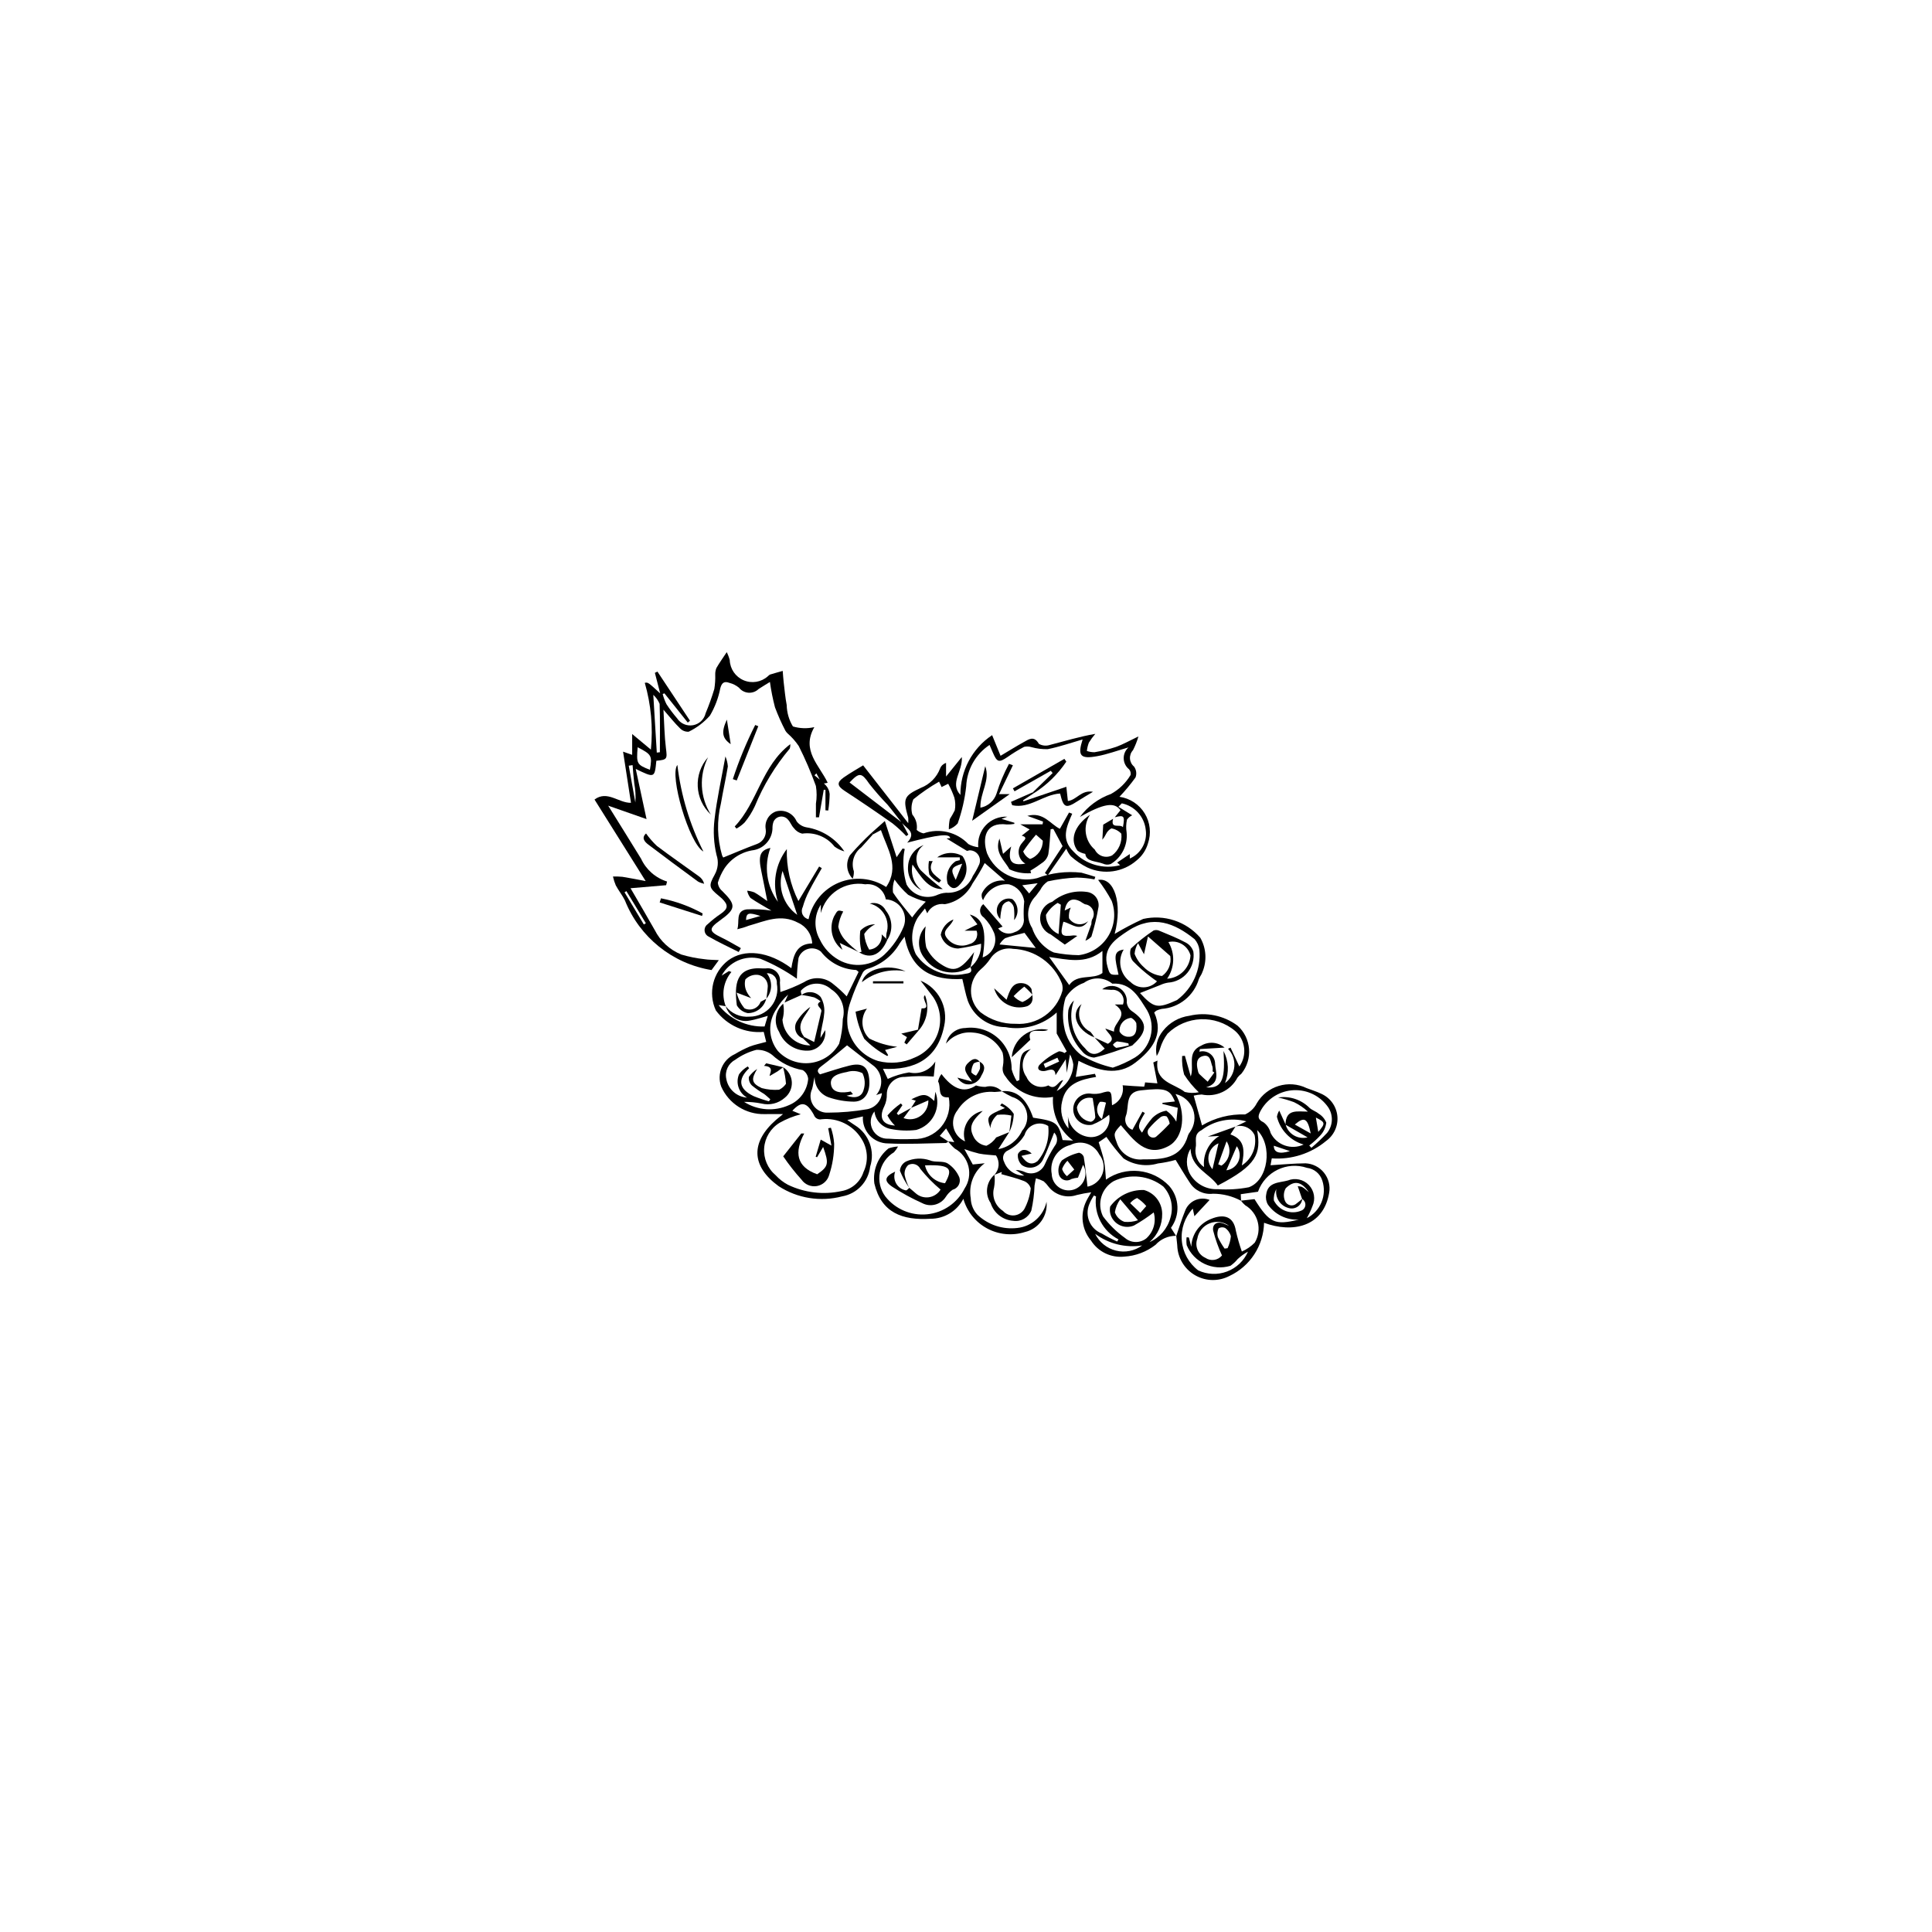 <?xml version="1.0" encoding="UTF-8"?>
<!-- The Best Svg Icon site in the world: iconSvg.co, Visit us! https://iconsvg.co -->
<svg fill="#000000" width="800px" height="800px" version="1.1" viewBox="144 144 512 512" xmlns="http://www.w3.org/2000/svg">
 <g>
  <path d="m439.43 360.59 1.508-1.883c-1.621-2.234-4.457-1.781-10.766 1.793v0.004c2.082-2.805 4.953-4.926 8.246-6.094 2.152-1.184 3.945-2.922 5.199-5.031 0.109-0.535-0.039-1.09-0.398-1.5-0.875-0.699-1.398-1.75-1.426-2.867-0.031-1.121 0.434-2.195 1.27-2.941-3.019 0.867-5.606 1.836-8.281 2.324-4.5 0.824-5.258-0.094-3.883-4.43-3.148 0.906-6.144 1.953-9.23 2.57-1.465 0.043-2.922-0.137-4.332-0.535-0.625-0.191-1.289-0.219-1.926-0.078-1.516 0.801-2.981 1.695-4.383 2.68-2.297 1.566-2.812 1.438-3.922-1.18-0.285-0.668-0.578-1.332-0.867-2v-0.004c-3.695 2.453-5.996 6.527-6.184 10.957-0.371 3.363-1.129 6.668-2.262 9.855-0.629 0.715-1.434 1.25-2.336 1.559-0.02-0.91 0.066-1.824 0.254-2.719 0.477-0.75 0.914-1.523 1.312-2.316 0.215-1.121 0.176-2.273-0.109-3.375-0.445-1.27-0.988-2.496-1.633-3.672l-1.746 0.871-0.668-1.426v-0.004c-2.394 1.371-4.676 2.934-6.816 4.676-0.551 1.281-0.648 2.707-0.273 4.051 0.961 1.121 1.383 2.609 1.152 4.07 0.516 0.457 1.141 0.773 1.816 0.91 4.172-1.48 8.824-0.371 11.879 2.836 0.812 0.445 1.703 0.73 2.625 0.836-0.219-2.141 0.512-4.269 1.996-5.824 1.484-1.559 3.574-2.391 5.723-2.273l-1.555 0.578 3.41 1.039-0.016 0.297c-0.652 0.117-1.316 0.168-1.98 0.148-5.781-0.727-6.559 3.672-5.25 7.633v0.004c2.18 5.172 7.809 7.973 13.25 6.598 3.754-1.414 7.789-1.91 11.773-1.453 1.234 0.32 2.445 0.727 3.668 1.098l-0.23 0.672c-1.551-0.289-3.121-0.449-4.699-0.477-2.578 0.117-5.141 0.453-7.664 1.008-0.852 0.574-1.539 1.359-1.996 2.281-0.438 0.543-0.805 1.148-1.262 1.672v0.004c-2.215 2.25-2.586 5.731-0.898 8.398 0.691 2.121 2.016 3.981 3.793 5.328 0.602 0.48 1.27 0.875 1.984 1.168 2.168 0.441 4.375 0.676 6.586 0.703 3.25-0.41 6.137-2.281 7.836-5.082 1.699-2.801 2.027-6.223 0.891-9.297-1.043-1.949-2.246-3.809-3.598-5.562 4.269-0.723 6.535 6.137 4.387 14.309 2.441-1.469 4.961-2.793 7.555-3.969 2.734-0.621 5.59-0.484 8.254 0.395 2.664 0.875 5.039 2.461 6.875 4.582 1.617 2.805 1.812 6.211 0.531 9.184-0.188 0.613-0.668 1.133-0.891 1.738h-0.004c-1.297 4.441-5.223 7.609-9.84 7.941-0.48 0.09-0.949 0.242-1.395 0.449-0.223 0.148-0.426 0.32-0.605 0.512 2.676 5.891-0.727 9.988-4.969 13.262-4.723 3.644-9.852 2.203-15.094-0.473l-0.727 4.281 5.082-0.828 0.309 0.82c-4.109 0.703-8.027 1.742-8.988 6.43h-0.004c-0.672 2.547-0.043 5.266 1.684 7.254l-0.172-3.231c0.441 3.043 2.973 5.352 6.043 5.508 1.5 0.027 2.93-0.633 3.883-1.789 0.953-1.16 1.324-2.688 1.008-4.152-1.352 1.113-2.871 2.012-4.504 2.652-1.215 0.238-2.477-0.07-3.445-0.848-0.965-0.773-1.539-1.941-1.566-3.18-0.027-1.254 0.512-2.453 1.469-3.262 0.957-0.809 2.227-1.145 3.457-0.91 0.793 0.078 1.598 0.027 2.375-0.156 2.652-0.816 2.848-0.703 2.918 2.195 0.008 0.324 0.039 0.648 0.059 0.996v0.004c2.078-0.867 3.254-3.086 2.809-5.293 1.832 0.133 3.769 0.289 5.711 0.367l0.004-0.004c0.113-0.367 0.191-0.746 0.238-1.129l3.262 0.258-1.086-5.539 1.109-0.492c-0.734 5.75 4.356 6.023 7.242 8.309h-0.004c1.215 0.305 2.481 0.332 3.707 0.078-1.484-1.402-2.789-2.981-3.883-4.699-0.438-1.594-0.617-3.246-0.531-4.898l0.734-0.066 1.551 5.481c1.035-2.871-1.188-6.453 2.809-8.191l-0.004 0.004c1.957-1.16 4.434-0.945 6.16 0.535l-6.535 0.391-0.145 0.688v0.004c0.996-0.266 2.055-0.051 2.875 0.574 0.816 0.629 1.297 1.602 1.297 2.629 0.102 2.191 1.516 5.121-2.383 6.242 4.715 0.52 5.008-3.086 4.609-9.633h0.004c1.379 2.637 1.523 5.75 0.391 8.504 1.414-1.027 2.312-2.613 2.469-4.356 0.152-1.742-0.453-3.465-1.668-4.723l0.668-0.312 2.332 4.992v0.004c2.109-2.957 1.629-7.031-1.113-9.414-5.266-4.418-13.027-4.102-17.918 0.723-0.859 1.148-1.516 2.434-1.934 3.809-0.215 0.742-0.531 1.449-0.934 2.109-0.484-2.356 0.125-4.805 1.656-6.664 1.727-2.199 4.25-3.633 7.023-4.004 4.43-1.051 9.098-0.09 12.75 2.629 3.668 3.305 4.106 8.898 1.004 12.734-0.391 0.297-0.738 0.645-1.031 1.039-1.809 3.441-5.684 5.262-9.488 4.465-0.711 0.031-1.418 0.129-2.109 0.297l2.203 7.906-0.004-0.004c3.449-2.039 7.41-3.051 11.414-2.914 1.34-0.602 2.438-1.648 3.102-2.961 2.676-4.586 8.434-6.336 13.211-4.016 1.289 0.496 2.629 0.891 3.863 1.492 2.379 1.051 4.012 3.297 4.277 5.883 0.27 2.586-0.871 5.117-2.984 6.633-4.019 3.344-9.18 4.996-14.395 4.606l-0.328 1.824c3.035-0.176 6.152-0.488 9.27-0.508 1.91 0.086 3.695 0.992 4.894 2.484 1.199 1.492 1.703 3.426 1.375 5.312-1.516 9.09-9.719 10.754-17.262 7.961h0.004c-0.062 2.969-0.953 5.863-2.574 8.352-1.617 2.492-3.898 4.477-6.586 5.738-2.781 1.457-6.102 1.438-8.863-0.051-2.766-1.484-4.613-4.242-4.934-7.363-0.047-1.059-0.203-2.113-0.309-3.172 0.766-2.203 1.43-4.449 2.32-6.602 0.453-1.27 1.402-2.305 2.629-2.863 1.23-0.559 2.633-0.594 3.891-0.098l-4.027 4.324-0.434-2.019h-0.004c-2.121 2.297-3.176 5.379-2.902 8.496 0.27 3.113 1.84 5.969 4.328 7.863 2.402 1.133 5.16 1.246 7.648 0.312 2.488-0.934 4.492-2.832 5.555-5.266-0.984 0.535-1.898 1.195-2.719 1.961-0.559 0.684-1.207 1.285-1.93 1.793-4.699 1.426-9.711-0.945-11.59-5.481-0.098-0.691-0.105-1.391-0.023-2.082l0.602 0.047 0.645 2.477c0.094-3.297 2.168-6.215 5.25-7.394 3.348-1.387 5.953-0.707 6.562 3.148 0.422 1.863 0.949 3.695 1.586 5.496 1.281-0.559 2.441-1.359 3.422-2.356 0.98-1.648 1.266-3.621 0.789-5.484-0.477-1.859-1.676-3.453-3.328-4.426-0.422-0.359-0.801-0.766-1.125-1.215l3.594-0.402c4.023 6.445 5.473 6.922 11.711 5.438l0.004-0.004c-3.215 0.152-6.289-1.348-8.152-3.977-0.469-0.785-0.637-1.719-0.473-2.621 0.391-3.438 3.527-3.156 5.731-3.777 1.93-0.781 4.144-0.309 5.582 1.199 1.441 1.504 1.816 3.738 0.945 5.633-0.414 1.09-0.914 2.144-1.488 3.16 3.637-1.859 5.379-6.094 4.106-9.977-0.574-1.82-2.16-3.137-4.055-3.367-5.332-1.793-11.113 1.023-12.988 6.328l-4.566 0.656 0.086 1.746-0.004-0.004c-2.289-1.227-4.848-1.871-7.445-1.867-2.43 0.293-4.812-0.836-6.121-2.902-1.285-1.922-2.453-3.926-3.777-6.062-1.535 0.434-3.102 0.75-4.688 0.941-3.09 0.914-6.43 0.422-9.125-1.344-1.648-1.785-3.164-3.688-4.531-5.695l-2.043 1.418c0.566 1.941 1.145 3.484 1.445 5.078 0.305 1.605 0.336 3.266 0.48 4.824l0.004 0.004c5.231-3.66 12.348-2.949 16.75 1.672 2.742 3.133 2.938 7.75 0.473 11.105l1.336 2.121c-2.062-0.023-4.039 0.844-5.418 2.379-2.383 1.863-5.277 2.953-8.297 3.129-3.508 0.371-6.922-1.277-8.809-4.258-2.43-2.894-2.938-6.945-1.301-10.352 0.34-0.73 0.781-1.414 1.352-2.434-1.289 0.168-2.566 0.406-3.828 0.719-2.699 0.918-5.688 0.043-7.461-2.191-0.371-0.527-0.809-1.012-1.297-1.438-0.656-0.34-1.348-0.609-2.062-0.801-0.125 0.641-0.293 1.277-0.371 1.922-0.078 2.231-0.363 4.449-0.852 6.629-0.781 1.898-2.754 3.019-4.785 2.719-2.781-0.188-5.16-2.059-5.996-4.715-1.613-2.394-1.176-5.621 1.016-7.5 0.133 1.152 0.094 2.316-0.121 3.457-0.629 2.344 0.332 4.828 2.379 6.137 0.742 0.848 1.848 1.285 2.969 1.184 1.121-0.105 2.125-0.742 2.703-1.711 0.895-1.695 1.469-3.547 1.684-5.453-0.27-0.891-0.934-1.609-1.801-1.945-1.938-0.773-3.996-1.238-6.008-1.828l0.156-0.578-1.988 0.766 0.004-0.004c1.324-1.402 1.5-3.535 0.418-5.137-1.418-0.145-2.969-0.195-4.465-0.492-1.324-0.324-2.633-0.719-3.914-1.188l2.234 4.074 3.156-0.324h0.004c-2.891 2.148-4.32 5.742-3.695 9.289 0.035 1.621 0.672 3.176 1.777 4.363 2.832 2.684 6.711 3.965 10.582 3.496 3.805-0.402 6.918-3.199 7.723-6.941 0.379 3.742-2.082 7.176-5.746 8.023-3.328 1.043-6.938 0.695-10.008-0.961-3.07-1.66-5.336-4.488-6.285-7.848-1.688 3.25-5.043 5.293-8.703 5.289-7.484 0.457-13.047-1.594-14.887-9.348v0.004c-0.465-3.551 0.965-7.086 3.769-9.312 0.809-0.277 1.652-0.445 2.504-0.496-0.289 0.551-0.648 1.062-1.066 1.523-1.949 1.172-3.312 3.117-3.75 5.352-0.434 2.234 0.094 4.547 1.457 6.371 2.641 3.363 6.824 5.144 11.082 4.719s8-3.004 9.918-6.828c1.145-1.73 1.512-3.859 1.016-5.871-0.496-2.012-1.812-3.727-3.629-4.727-0.645-0.57-1.234-1.207-1.75-1.898l1.637 0.207-2.172-3.633-1.676 1.973 2.246 1.484v-0.004c-0.168 0.184-0.371 0.324-0.605 0.406-5.117 0.078-10.246 0.371-15.348 0.109v0.004c-1.855 0-3.625-0.773-4.891-2.129-1.262-1.355-1.906-3.18-1.777-5.027l-4.133 0.953c0.844 0.582 1.438 1.031 2.062 1.418l0.004-0.004c3.691 2.305 5.332 6.828 3.981 10.961-0.457 3.969-3.469 7.164-7.402 7.856-5.742 1.512-11.852 0.531-16.832-2.691-7.328-5.32-7.461-11.664-0.684-17.602 0.418-0.363 0.855-0.703 1.84-1.508-2.047 0-3.469-0.031-4.891 0.004h0.004c-4.957 0.117-9.496-2.766-11.504-7.297-1.227-3.375 0.355-7.129 3.629-8.602 1.25-0.762 2.555-1.426 3.902-1.992 1.344-0.527 2.789-0.805 4.398-1.254l-0.66-2.648c-4.934 0.453-9.746-1.707-12.691-5.695-2.129-4.637-0.773-10.129 3.266-13.242 4.269-3.172 10.699-2.453 16.754 2.055 0.527-3.324 1.305-6.469 5.523-6.559-0.109-2.367-1.531-4.473-3.684-5.453-4.66-2.516-8.809-0.445-13.105 0.754v-0.004c-0.996 0.395-2.019 0.707-3.062 0.945 0.676-1.922-0.586-4.797 2.457-5.266 2.199-0.113 4.406 0 6.582 0.336-2.012-1.199-3.859-2.191-5.566-3.379l0.004-0.004c-0.43-0.559-0.727-1.207-0.859-1.902 0.648 0.062 1.289 0.211 1.898 0.445 1.047 0.578 2.004 1.324 3.434 2.301-0.598-2.992-1.066-5.469-1.586-7.934-0.852-4.035-0.344-5.547 2.41-6.148-1.766 4.801-1.012 10.168 2.004 14.297-1.582-4.766-0.703-10.004 2.348-13.992-0.129 4.773 0.926 9.508 3.07 13.773l5.492-9.152 0.707 0.441c-1.121 1.996-2.305 3.957-3.34 5.996l0.004 0.004c-0.727 1.367-1.301 2.812-1.711 4.305-0.328 0.621-0.344 1.363-0.039 1.996 0.301 0.633 0.887 1.09 1.578 1.223 0.914-4.356 3.922-7.984 8.031-9.691 4.113-1.703 8.801-1.273 12.535 1.156 3.648-5.352 0.348-10.02-1.391-15.078l-2.129 1.152-0.367-0.41 3.535-3.148 3.121 9.59 1.59-2.312 0.566 0.141c-0.211 0.938-0.332 1.891-0.355 2.852-0.086 2.219 0.199 4.438 0.844 6.562 1.648 2.949 5.305 4.113 8.355 2.66 0.895-0.371 1.863-0.535 2.832-0.477 2.82-0.086 5.316-1.836 6.367-4.457 0.59-0.879 1.109-1.805 1.551-2.769 0.477-0.863 0.449-1.914-0.07-2.75-0.523-0.836-1.457-1.32-2.441-1.27-0.195 0.078-0.402 0.125-0.613 0.141-1.801-1.07-3.586-2.176-5.406-3.293l0.973-0.07c-0.121-1.285-3.055-0.988-11.395 1.195 2.625-2.797-0.238-3.789-1.453-5.324-1.25-1.586-2.457-3.211-3.762-4.754v-0.004c-1.691-1.754-3.297-3.59-4.809-5.504-2.055-2.996-2.644-3.137-5.242-0.367l13.848 10.598 1.727 3.207-0.539 0.398c-1.137-1.199-2.352-2.324-3.641-3.359-4.188-2.957-8.43-5.836-12.727-8.641-1.957-1.285-2.125-2.207-0.191-3.559 1.773-1.238 3.672-2.297 5.117-3.188l11.949 15.316h0.004c0.035-0.48 0.031-0.965-0.008-1.445-1.422-5.055-1.234-5.762 3.332-7.898l-0.004 0.004c2.371-0.918 4.242-2.805 5.137-5.184 0.277-0.691 0.855-1.215 1.566-1.434v3.602l4.172-5.164c0.293 3.824-3.293 6.871-0.367 10.039v0.004c-0.051-6.363 3.109-12.316 8.402-15.844l2.238 5.473c2.078-1.234 4.035-2.461 6.055-3.582 1.398-0.773 2.809-1.863 4.106 0.426v-0.004c0.887 0.496 1.938 0.602 2.902 0.285 3.91-1.008 7.773-2.195 12.043-2.938-0.629 0.727-1.203 1.508-1.707 2.332-0.27 0.707-0.445 1.449-0.531 2.199 0.652 0.227 1.34 0.34 2.027 0.336 1.93-0.32 3.832-0.789 5.688-1.402 1.805-0.641 3.496-1.613 5.957-2.785v-0.004c-0.367 1.258-0.852 2.481-1.445 3.648-0.562 0.602-0.852 1.406-0.801 2.227 0.051 0.82 0.438 1.586 1.07 2.109 0.613 0.836 0.766 1.926 0.398 2.894-1.301 1.801-2.723 3.512-4.254 5.121 2.773 0.398 5.227 2.012 6.688 4.406 1.461 2.391 1.773 5.312 0.859 7.961-0.512 1.773-1.559 3.344-3 4.496-3.606 3.152-8.727 3.883-13.066 1.871-1.582-0.789-3.047-1.785-4.359-2.969-0.516-0.598-0.926-1.281-1.211-2.023l-4.906 7.031-0.773-0.559 4.691-7.137-2.465-4.574-0.699 0.09c-0.188 2.207-0.273 4.426-0.613 6.609l0.004 0.008c-0.203 0.82-0.672 1.555-1.332 2.082-1.098 0.828-2.238 1.59-3.426 2.285l0.184 0.668c-1.973 0.164-3.957-0.191-5.746-1.031-1.164-2.293-4.055-4.301-2.633-8.148l0.949 4.066 2.164-1.965c-1.02 3.859 0.039 5.215 3.754 4.551-0.941-0.543-1.586-1.484-1.746-2.559-0.164-1.078 0.172-2.168 0.91-2.965 0.332-0.57 1.754-1.406-0.137-1.887l2.102-1.648-2.469-1.355h5.902l0.109-0.742-4.152-1.504c4.269-1.172 6.137 2.254 8.621 3.426l2.43-4.309 0.84 0.32c-1.512 3.469-3.066 6.801 0.41 10.094h-0.004c3.141 3.34 7.856 4.699 12.293 3.543l-0.781-0.707c1.113-0.75 2.227-1.5 3.344-2.25v1.188 0.004c2.977-1.309 4.703-4.449 4.219-7.664-0.383-3.449-2.941-6.258-6.336-6.965l-0.906 0.91 3.656 2.254c-0.551 0.258-1.027 0.656-1.383 1.156-0.246 1.113-0.277 2.266-0.094 3.394 0.34 3.367-1.297 6.625-4.203 8.363-0.676 0.25-1.426 0.215-2.074-0.102-1.883-0.703-4.43-0.492-4.672-2.582-0.727-0.141-1.418-0.422-2.035-0.824-2.059-2.703-1.137-6.461 3.281-9.543-1.957 2.961-1.414 6.91 1.266 9.234 0.402 0.82 1.117 1.445 1.984 1.734 0.867 0.285 1.812 0.211 2.625-0.207 1.758-1.352 2.68-3.527 2.43-5.734-0.695-0.754-1.625-1.254-2.641-1.414-0.621 0.336-1.117 0.863-1.422 1.5-0.254 0.539-0.582 1.047-0.969 1.504l0.227-3.992 2.617-1.555c-0.727 2.867 1.809 1.242 2.606 2.231 0.559-3.004 0.301-3.281-2.148-2.633zm-13.672 69.652-1.723 2.879-0.004 0.004c2.644-1.363 4.336-4.059 4.406-7.031-0.145-0.934-0.441-1.836-0.871-2.676l-0.859 4.879-0.27-3.582-2.711 4.219c-0.113-1.758-1.109-1.602-2.387-1.207-1.293 0.398-2.887-0.16-1.898-1.484h-0.004c1.504-1.523 3.273-2.754 5.219-3.641 0.52 0.027 1.023 0.188 1.457 0.469l0.578-0.438-2.66-4.746 0.004-5.566c-3.66 3.363-8.691 4.801-13.574 3.883-4.445-0.027-8.414-2.793-9.973-6.957-0.613-1.805-0.938-3.707-1.457-5.809-7.652 0.402-13.617-2.039-15.297-11.207h0.004c-0.473 0.586-0.918 1.191-1.328 1.82-1.902 3.262-4.981 5.672-8.598 6.738-0.52 0.188-0.949 0.559-1.211 1.047-1.254 2.453-2.324 5-3.203 7.617-0.809 2.211-1.059 4.59-0.723 6.926 0.887 4.168 3.957 7.531 8.023 8.797 3.238 0.84 6.672 0.52 9.695-0.91 3.031-1.227 5.344-3.758 6.289-6.891 0.945-3.129 0.418-6.516-1.426-9.215-1.086-1.441-2.207-2.856-3.309-4.281h-0.004c4.746 1.938 7.398 7.019 6.273 12.02-1.75 8.691-7.715 11.762-16.223 11.348l1.273 2.688v-0.004c1.793-0.832 3.695-1.414 5.648-1.73 2.703 0.652 5.519-0.516 6.961-2.891l-0.426 3.988c-2.555-0.18-5.125-0.148-7.676 0.098-1.246-0.043-2.457 0.422-3.356 1.285-0.895 0.867-1.402 2.059-1.402 3.309 0.031 1.082-0.191 2.16-0.648 3.148-1.551 3.113-0.477 4.957 2.805 5.148v-0.004c-0.809-0.77-1.484-1.672-1.988-2.668 1.043-1.207 2.238-2.281 3.555-3.188l0.414 0.469-1.484 2.168 0.363 0.43 3.387-1.852-1.973 2.668c1.516 0.57 3.219 0.348 4.539-0.598 1.32-0.941 2.086-2.481 2.039-4.102l-4.562 1.992 1.219-1.898-1.152-0.379c3.254-1.598 3.965-1.523 6.051 0.445l0.301-2.434v0.004c0.777 2.004 0.672 4.246-0.289 6.172-0.965 1.926-2.691 3.356-4.766 3.938-2.258 0.285-4.551 0.195-6.781-0.258-2.305-0.422-4.059-2.312-4.309-4.644-1.105 1.371-1.301 3.266-0.492 4.828 0.809 1.566 2.465 2.504 4.223 2.391 2.18 0.16 4.363 0.191 6.547 0.09 2.832 0.121 5.566-1.07 7.402-3.227 1.84-2.16 2.578-5.047 2-7.824-3.227 0.262-1.891-2.742-2.82-4.195v-0.004c0.145-0.715 0.449-1.391 0.902-1.965 2.859 3.738 5.809 5.273 9.148 3.016 0.805 0.262 1.645 0.391 2.492 0.383 1.562-0.453 3.246 0 4.367 1.176-0.645 0.062-1.289 0.156-1.938 0.176h0.004c-3.934-0.387-7.746 1.492-9.836 4.848-1.039 1.297-1.418 3.004-1.023 4.617 0.398 1.613 1.52 2.953 3.043 3.625-0.551-1.695-0.355-3.539 0.539-5.082 0.891-1.539 2.394-2.625 4.137-2.992-3.188 2.906-3.797 4.481-2.18 7.285 0.719 1.082 1.875 1.797 3.164 1.949 1.047-0.488 1.938-1.254 2.582-2.207l3.457-1.398-2.891 4.504c2.762-0.504 5.109-2.32 6.297-4.863 1.254-1.426 1.688-3.387 1.152-5.207-0.531-1.816-1.957-3.234-3.781-3.758-0.953-0.441-1.879-0.949-2.766-1.52 3.879-0.395 6.535 1.844 8.32 7.008 6.199 0.938 6.691 1.301 7.816 5.934l2.781 0.137c-3.641-2.688-5.652-7.055-5.324-11.57-4.902 0.871-9.848-1.258-12.586-5.414-0.652-0.75-0.91-1.766-0.695-2.738 0.219-1.176 0.195-2.387-0.074-3.555-1.465-3.082-4.481-5.129-7.883-5.348-2.719-0.293-5.398 0.809-7.121 2.93 0.527-2.394 2.641-4.109 5.09-4.133 3.129-0.422 6.289 0.535 8.652 2.633 2.363 2.094 3.695 5.113 3.648 8.27 0.297 1.125 0.762 2.195 1.383 3.18l0.668-0.301c0.145-6.891 0.297-7.375 3.086-8.227v-0.004c-1.148 0.82-1.918 2.066-2.141 3.457-0.227 1.391 0.113 2.816 0.941 3.953 0.453 1.082 1.324 1.934 2.418 2.359 1.09 0.422 2.309 0.383 3.371-0.113 2 1.449 2.519-1.234 3.938-1.406zm63.32 31.504-1.168-3.398c0.359 0.016 0.715 0.07 1.062 0.172 0.363 0.176 0.699 0.402 0.996 0.676 0.301 0.23 0.578 0.488 0.867 0.734-1.93-2.84-3.852-3.231-6.113-1.027l0.004 0.004c-0.582 1.031-0.648 2.273-0.188 3.359 0.242 0.586 0.754 1.012 1.371 1.145 0.617 0.129 1.258-0.055 1.715-0.492 0.516-0.375 0.992-0.805 1.488-1.207h-0.004c-0.078 0.832-0.52 1.582-1.207 2.055-0.691 0.473-1.555 0.613-2.356 0.387-2.254-0.555-3.691-2.754-3.297-5.035-0.523 0.918-0.754 1.973-0.656 3.027 1.363 2.719 4.629 3.875 7.402 2.621 0.566-0.281 0.93-0.855 0.945-1.484 0.02-0.633-0.312-1.223-0.863-1.535zm-143.51-52.25 1.488-0.797v-0.004c-0.57 2.231-2.578 3.789-4.879 3.797-1.227-0.23-2.293-0.988-2.91-2.074-0.688-5.492-0.312-10.336 6.91-9.777 0.246 0.02 0.492-0.004 0.738 0.004h-0.004c1.035-0.18 2.094 0.148 2.844 0.887 0.746 0.734 1.094 1.785 0.93 2.824 0.051 0.988 0.094 1.977 0.121 2.539 2.164-0.703 4.269-1.582 6.293-2.625 2.41-1.562 5.562-1.348 7.738 0.527 1.262 0.992 2.449 2.082 3.547 3.254l3.148-6.469h0.004c-0.184-0.199-0.395-0.375-0.625-0.52-3.691-0.172-7.113-1.961-9.367-4.887-0.949-0.781-2.223-1.043-3.402-0.707-1.184 0.336-2.121 1.23-2.519 2.394-0.262 1.824-0.41 3.668-0.441 5.512-3.012-2.125-6.258-3.898-9.668-5.289-4.047-1.066-8.293 0.781-10.277 4.465l1.941-1.207 0.652 0.242 0.004 0.004c-2.125 2.516-2.703 5.996-1.504 9.066l-1.887-0.297c2.926 3.723 7.449 5.828 12.18 5.676l0.848-2.816c-1.777 0.477-3.211 0.98-4.688 1.234v-0.004c-2.828 0.609-5.648-1.059-6.481-3.832 1.488 1.98 3.898 3.043 6.363 2.809 2.191 0 4.273-0.98 5.668-2.672s1.957-3.918 1.539-6.07c0.082-0.738-0.164-1.473-0.68-2.004-0.512-0.531-1.238-0.809-1.977-0.75 1.551 1.98 1.508 4.777-0.109 6.707 0.113-0.945 0.277-1.891 0.332-2.844 0.117-0.82-0.105-1.652-0.617-2.305-0.512-0.652-1.266-1.066-2.09-1.148-1.199-0.094-2.375 0.355-3.203 1.223-0.266 1.066-0.148 2.195 0.324 3.188 0.312 0.656 0.73 1.254 1.234 1.773l-3.867-1.473c0.359 1.539 1.078 2.973 2.098 4.18 0.785 0.379 1.699 0.41 2.512 0.078 0.809-0.332 1.441-0.988 1.742-1.812zm125.86 33.047 2.879-1.371c-4.109-1.113-8.5-0.25-11.883 2.332-2.285 1.121-1.191 3.094-1.566 4.684-0.309 1.992 0.562 3.981 2.231 5.106-0.367-3.301 1.207-6.516 4.039-8.254l-3.062 0.16c2.383-0.855 4.863-1.746 7.344-2.637l-1.336 2.07c4.215 1.504 3.644 4.809 3.031 8.219 2.66-1.719 4.004-4.879 3.394-7.984-0.871-1.934-3.035-2.926-5.07-2.324zm13.246-0.484c0.043-4.277 3.152-3.457 5.926-3.473v-0.004c-1.094-1.008-2.332-1.852-3.672-2.496-1.375-0.504-2.785-0.922-4.215-1.242 3.066-0.461 6.168 0.57 8.348 2.777 0.703 0.613 1.684 0.906 2.391 1.512 0.918 0.547 1.633 1.387 2.027 2.379-0.152 1.242-0.684 2.402-1.523 3.328-0.914 0.996-1.914 1.906-2.992 2.723l0.566 0.617c1.465-1.234 2.852-2.551 4.16-3.945 1.586-1.977 1.691-4.762 0.254-6.852-2.062-2.938-5.481-4.625-9.07-4.477-3.586 0.152-6.852 2.117-8.66 5.219-0.738 1.332-1.273 2.394 0.695 3.344 0.902 0.691 1.547 1.668 1.82 2.773 1.598 3.231 5.481 4.594 8.746 3.07-3.504-1.016-6.199-3.824-7.078-7.363 0.098-0.578 0.309-1.133 0.613-1.637l1.691 3.715c0.695 2.519 3.277 4.023 5.812 3.383zm-128.2-34.406-4.559 2.027 0.949-2.098c-1.211 1.074-2.242 2.34-3.043 3.746-2.387 3.391-2.254 7.949 0.324 11.195 2.199 2.371 5.398 3.551 8.609 3.172 3.211-0.383 6.047-2.277 7.629-5.098 0.598-2.137 0.926-4.34 0.969-6.555 0.797-3.016-0.449-6.199-3.082-7.871-1.109-1.023-2.582-1.562-4.09-1.492-1.508 0.07-2.926 0.742-3.934 1.863-0.02 0.383 0.059 0.766 0.227 1.109zm-4.961 19.156v-0.004c1.367 0.859 2.238 2.328 2.328 3.945 0.09 1.613-0.609 3.172-1.875 4.176-1.676 1.488-3.973 2.059-6.152 1.527-1.523-0.309-3.074-0.457-4.629-0.445 3.578 2.285 8.07 2.602 11.938 0.848 2.844-1.188 4.793-3.859 5.051-6.934-0.082-0.961-0.617-1.828-1.441-2.328-3.043-0.539-5.867-1.945-8.129-4.051-1.184-0.918-2.656-1.387-4.152-1.324-2.035 0.523-3.953 1.43-5.656 2.668-1.812 0.969-2.762 3.023-2.32 5.031 0.48 2.723 2.75 4.769 5.508 4.961-2.191-1.219-3.106-3.894-2.125-6.199 0.617-0.844 1.402-1.547 2.312-2.062l0.355 0.48c-3.156 2.981-2.742 5.547 1.285 7.434l0.004-0.004c1.293 0.523 2.613 0.969 3.961 1.332l0.367-0.535c-0.566-0.488-1.102-1.02-1.707-1.457l-0.004 0.004c-1.105-0.652-2.16-1.387-3.152-2.199-0.613-0.59-0.918-1.434-0.824-2.281 0.594-0.836 1.34-1.551 2.199-2.106-1.625 2.707-1.562 3.773 1.219 5.074h0.004c1.492 0.398 3.039 0.547 4.582 0.434 0.738-0.352 1.375-0.895 1.836-1.574-0.117-1.492-0.379-2.973-0.781-4.414zm49.672-26.465c1.879-1.516 2.922-3.836 2.809-6.25-1.992 0.566-4.019 0.992-6.07 1.273-2.195-0.027-4.094-1.535-4.617-3.664 0.359-1.832 1.629-3.356 3.367-4.035-0.773 2.121-3.41 2.824-1.684 5 1.383 1.797 3.809 2.426 5.891 1.527 0.758-0.168 1.402-0.656 1.77-1.336 0.367-0.68 0.422-1.488 0.148-2.211h-3.188l3.418-1.68-2.016-2.609c3.652 0.988 4.504 4.414 3.394 11.375l0.004-0.004c1.277-0.449 2.316-1.391 2.887-2.617 0.57-1.227 0.625-2.629 0.145-3.894-0.633-1.523-1.559-2.914-2.719-4.086-0.594-0.379-0.961-1.023-0.988-1.727-0.023-0.703 0.297-1.375 0.859-1.793l5.109 5.945-1.188 0.484h0.004c1.047 1.34 2.894 1.75 4.41 0.977 1.625-0.48 2.648-2.094 2.379-3.769-0.062-1.461-0.023-2.93 0.121-4.387-0.305-2.168-1.883-3.941-4-4.5-2.981-0.289-5.793 1.426-6.902 4.211-0.348-0.512-0.465-1.141-0.336-1.742 1.059-2.387 3.559-3.789 6.144-3.445l-5.375-4.672v-0.004c-0.969 1.867-2.047 3.676-3.223 5.418-1.434 2.894-4.156 4.938-7.34 5.492-1.918-0.324-3.824 0.66-4.668 2.414l-0.602-1.285c-0.703 0.895-1.406 1.688-1.992 2.559-1.695 2.922-1.859 6.484-0.441 9.551 2.863 4.262 8.047 6.332 13.059 5.215 0.879-0.137 2.188-0.211 1.406-1.781zm-44.969 38.953v-0.004c-1.973 0.508-3.871 1.27-5.641 2.273-2.352 1.445-3.863 3.926-4.066 6.676-0.199 2.746 0.93 5.426 3.039 7.199 0.934 1.023 2.035 1.879 3.254 2.531 4.434 2.137 9.453 2.723 14.262 1.664 2.715-0.484 4.938-2.43 5.773-5.059 1.367-2.856 1.145-6.219-0.59-8.871-2.234-3.559-6.301-5.535-10.477-5.094-0.898 0.219-1.812-0.293-2.094-1.176-1.934-3.473-3.356-3.613-5.699-1.07zm56.25-43.844c-2.348-0.43-4.719 0.594-6.016 2.598-0.723 1.074-1.59 2.039-2.578 2.871-1.613 1.434-2.539 3.492-2.551 5.652-0.008 2.16 0.906 4.223 2.508 5.672 2.664 2.059 5.953 3.144 9.316 3.07 5.684 0.422 10.875-3.231 12.395-8.723 0.121-0.641 0.078-1.305-0.117-1.926-1.027-2.633-2.801-4.906-5.102-6.543-2.301-1.637-5.031-2.566-7.856-2.672zm-33.723-13.117c-0.453-2.57-2.852-4.332-5.441-3.988-5.312-0.914-10.438 2.406-11.773 7.629v-2.234c-1.797 2.789-1.898 6.34-0.27 9.227 1.066 2.273 2.812 4.16 4.996 5.398 3.902 2.223 8.793 1.668 12.098-1.371 2.219-2.098 3.969-4.641 5.137-7.461 0.609-1.598 0.41-3.391-0.531-4.816-0.941-1.426-2.508-2.312-4.215-2.383zm67.367 24.832c3.699 3.996 4.613 4.195 9.801 1.863 4.164-3.09 6.414-8.129 5.941-13.293-0.125-1.055-0.57-2.047-1.27-2.848-5.305-4.258-10.988-6.617-17.664-2.199-3.191 2.113-6.902 4.473-5.394 9.586 0.566 1.922 0.645 2.176 2.898 2.023-0.945-4.367-1.594-6.223 1.371-6.656v-0.004c-1.746 2.894-0.965 6.644 1.797 8.594 0.938 0.938 2.223 1.453 3.551 1.418 1.328-0.031 2.586-0.609 3.477-1.594-0.531-0.375-1.062-0.703-1.539-1.102-1.734-1.289-3.363-2.723-4.863-4.277-0.703-0.945-0.902-2.172-0.535-3.289 1.871-1.777 3.891-3.383 6.043-4.805 0.523-0.184 1.102-0.145 1.598 0.109 2.332 0.969 4.691 1.902 6.91 3.094 0.969 0.496 1.699 1.363 2.023 2.402 0.281 1.996-0.281 4.016-1.555 5.574-1.273 1.562-3.141 2.519-5.148 2.644-0.703 0.109-1.391 0.32-2.035 0.621-1.805 0.695-3.602 1.422-5.406 2.137zm-7.207 19.773c2.051-0.688 4.023-1.59 5.883-2.699 4.262-2.629 5.676-8.156 3.203-12.508-2.074-3.195-4.109-7.414-9.223-7.055h0.004c-2.168-1.762-5.246-1.852-7.508-0.219-2.031 0.719-3.754 2.117-4.879 3.957-0.727 2.363-0.879 4.863-0.445 7.297 0.457 3.227 2.195 6.133 4.82 8.059 2.547 1.445 5.289 2.512 8.145 3.168zm9.742 46.227c2.719-1.207 4.754-3.574 5.527-6.449 0.895-2.902 0.172-6.059-1.891-8.285-3.754-2.934-8.844-3.484-13.141-1.422-3.25 1.879-4.492 5.953-2.844 9.324 1.629 2.203 3.59 4.133 5.82 5.723 1.617 1.41 4.012 1.453 5.684 0.109 1.906-1.73 2.664-4.394 1.945-6.863-1.656 1.273-3.398 2.43-5.219 3.461-1.965 0.836-4.246 0.211-5.512-1.508-0.766-1.004-1.059-2.293-0.797-3.527 2.078-2.844 5.426-4.481 8.945-4.367 2.824 0.785 4.793 3.344 4.828 6.273 0.055 2.883-1.172 5.641-3.348 7.531zm-72.461-38.965c1.02-1.152 1.5-2.684 1.312-4.207-0.184-1.527-1.016-2.898-2.285-3.769-2.434-1.832-4.82-3.723-6.734-5.207-2.191 1.801-4.457 3.797-6.871 5.59-1.328 0.988-0.914 1.566-0.293 2.106 2.789-0.844 5.246-1.688 7.754-2.312 3.164-0.789 4.688 0.086 5.168 2.715 0.703 3.848-0.777 6.769-3.867 6.828v0.004c-2.328-0.016-4.637-0.414-6.836-1.176-2.238-0.836-3.699-2.996-3.648-5.383-0.324 1.141-0.367 2.215-0.672 3.203v0.004c-0.668 1.406-0.539 3.062 0.336 4.352 0.875 1.285 2.367 2.016 3.922 1.91 3.473-0.004 6.938-0.309 10.355-0.91 2.102-0.398 3.688-2.137 3.894-4.266zm64.848 7.973c-1.898 2.023-1.961 2.309-1.121 4.492h-0.004c0.941 3.012 3.887 4.934 7.023 4.574 5.113 0.023 10.152-0.125 11.918-6.383v0.004c0.117-0.309 0.281-0.594 0.492-0.844 1.266-1.762 1.562-4.039 0.797-6.066-0.766-2.031-2.496-3.539-4.609-4.027 2.809 4.785 2.277 11.582-1.844 13.789-5.918 3.172-9.219-1.574-12.652-5.539zm-26.344 8.141c1.418 2.148 2.82 2.527 4.297 1.375h-0.004c2.172-2.582 3.188-5.938 2.812-9.289-1.109-0.715-2.496-0.863-3.731-0.395-1.238 0.465-2.18 1.492-2.539 2.762-1.039 1.75-2.555 3.168-4.371 4.09-0.57 0.234-1.012 0.699-1.215 1.285-0.203 0.582-0.141 1.227 0.164 1.762 0.812 2.234 2.961 3.695 5.336 3.633l-2.273-1.48c0.879 0.012 1.75 0.211 2.543 0.59 1.984 0.832 4.269-0.07 5.156-2.027 0.75-1.707 1.633-3.352 2.644-4.922 0.887-1.043 0.824-2.594-0.141-3.562-1.008 2.473-1.816 4.867-2.941 7.102-0.469 1.02-1.363 1.781-2.449 2.078-1.082 0.293-2.242 0.09-3.16-0.555-0.812-0.754-1.203-1.859-1.047-2.957 0.695-1.281 2.141-1.531 3.641-0.113zm62.457-6.84c1.121 6.293-0.082 9.352-10.414 14.695-2.277-3.297-7.039-4.625-7.223-9.719h-0.004c-1.281 2.121-1.285 4.777-0.012 6.902 1.543 2.488 4.316 3.941 7.242 3.785 2.75 0.188 5.512 0.016 8.219-0.504 5.125-1.84 6.422-11.035 2.191-15.16zm-44.938 15h-0.004c1.824-0.363 3.32-1.652 3.957-3.398 0.633-1.746 0.312-3.695-0.852-5.144-0.676-1.352-1.863-2.379-3.301-2.848s-3-0.344-4.344 0.348c-3.434 0.84-5.606 4.223-4.945 7.695 0.039 1.383 0.723 2.672 1.844 3.484 1.121 0.816 2.559 1.062 3.887 0.672s2.402-1.375 2.906-2.668 0.379-2.742-0.336-3.93l-1.348 3.41v-0.004c-0.59 0.059-1.168 0.18-1.734 0.359-0.594 0.398-1.352 0.48-2.019 0.219-0.668-0.262-1.164-0.832-1.332-1.531-0.281-1.27 0.023-2.598 0.824-3.617 1.367-0.973 2.91-1.668 4.547-2.043 0.566 0.133 1.031 0.535 1.242 1.074 0.414 2.551 0.668 5.129 1.004 7.922zm11.891-15.062 2.66-4.809 0.641 0.355c-1.883 3.168-1.949 3.762-0.746 5.207h-0.004c0.766-1.383 1.676-2.684 2.711-3.879 1.012-1.023 2.316-1.703 3.734-1.949 1.098 0.75 2 1.75 2.637 2.914l0.387-3.676-4.082-1.031 0.023-0.281 3.293-0.363c-1.34-3.281-2.519-3.656-9.07-2.938-4.301 0.473-2.957 4.359-3.926 6.777l-0.004-0.004c-0.527 1.496 0.25 3.137 1.746 3.676zm-7.945-47.402c-4.519 3.66-9.438 2.227-14.121 1.598l5.32 7.441c2.168-3.129 6.359-1.316 8.801-3.195zm12.07-3.844-1.055 4.719-1.582-2.945v-0.004c-0.512 0.867-0.824 1.836-0.91 2.836 0.52 1.352 1.355 2.562 2.441 3.519 1.289 1.324 2.996 2.156 4.832 2.359 1.695-1.191 2.547-3.258 2.184-5.301zm-78.77 41.09 0.586 0.727-1.691 0.383c2.289 0.824 4 0.352 4.512-1.52l-0.004 0.004c0.488-1.469 0.383-3.066-0.297-4.453-1.277-0.633-2.754-0.746-4.113-0.309-1.945 0.367-4.691 0.973-4.207 3.418 0.441 2.219 3.074 2.188 5.215 1.75zm100.27 35.602c-1.492-1.109-3.453-1.359-5.176-0.664-1.723 0.699-2.957 2.242-3.254 4.078-0.719 1.984 0.211 4.188 2.137 5.059 1.406 0.969 3.324 0.699 4.406-0.625-0.977-2.129-1.758-4.34-2.34-6.609-0.262-1.594 0.938-2.531 2.734-1.863 0.504 0.191 0.996 0.418 1.492 0.625zm-16.426-65.492c3.332-0.188 5.996-2.84 6.195-6.172-0.676-2.57-3.269-4.141-5.856-3.539 1.809 3.019 1.676 6.824-0.34 9.711zm-63.957-20.414c-1.625-0.418-3.195-1.031-4.676-1.82-1.355-1.203-2.566-2.559-3.609-4.043-0.402 1.094-0.543 2.262-0.406 3.418 1.516 2.336 3.371 4.445 5.082 6.621 0.25-0.328 0.844-1.172 1.508-1.949 0.66-0.777 1.398-1.488 2.102-2.227zm45.117 78.121-0.562-0.254c-0.508 0.754-0.934 1.562-1.266 2.406-0.578 1.465-0.551 3.094 0.078 4.535 0.633 1.441 1.812 2.57 3.277 3.133 1.316 0.789 2.68 1.496 4.082 2.121l0.344-0.57v0.004c-4.164-2.176-6.539-6.711-5.953-11.375zm-14.113-94.289-1.789-1.586c-1.23 1.402-2.371 2.883-3.406 4.434 0.344 0.871 1 1.586 1.836 2.004 2.051-0.723 3.406-2.68 3.359-4.852zm13.223 68.227c-0.879-0.23-1.812-0.102-2.598 0.359-0.781 0.457-1.352 1.211-1.578 2.09 0.176 1.996 1.73 3.59 3.723 3.824 0.562-0.164 0.996-0.609 1.148-1.176-0.094-1.633-0.422-3.254-0.695-5.098zm32.238-6.789-0.461-0.301c0.066-0.398 0.059-0.805-0.023-1.203-0.527-1.219-0.43-3.348-2.469-2.867-1.879 0.441-1.828 2.199-1.414 3.809 0.035 0.324 0.148 0.633 0.324 0.902 0.727 0.73 1.52 1.402 2.285 2.094zm-50.301-37.008c-1.996 0.527-3.629 0.848-5.164 1.426l0.004 0.004c-0.598 0.438-1.094 1-1.457 1.645l9.594 0.934zm25.371 70.605c-0.742 1.02-1.23 2.199-1.422 3.445 0.41 1.188 1.348 2.125 2.539 2.535 1.211 0.109 2.43-0.035 3.582-0.426zm13.098-20.066h0.004c-0.121-0.676-0.387-1.32-0.781-1.883-0.512-0.211-1.094-0.164-1.566 0.125-1.141 0.891-2.184 1.898-3.109 3.008-0.492 0.531-0.527 1.344-0.078 1.914 0.449 0.566 1.242 0.727 1.875 0.375 1.285-1.109 2.508-2.293 3.66-3.539zm-98.703-55.316-3.887-11.629c-1.367 4.309 0.203 9.008 3.887 11.629zm78.953 84.531c1.086 2.227 3.106 3.859 5.508 4.453 2.406 0.598 4.949 0.094 6.949-1.367-4.398 0.688-8.887-0.422-12.457-3.086zm34.305 3.922 0.789-0.113c0.469-0.996 0.766-2.062 0.875-3.156-0.234-0.902-0.785-1.691-1.555-2.219-0.555-0.246-1.195-0.199-1.707 0.125-0.336 0.719-0.406 1.531-0.195 2.297 0.5 1.074 1.102 2.102 1.797 3.066zm0.465-20.746h0.004c1.422-0.18 2.641-1.094 3.207-2.41 0.566-1.316 0.395-2.832-0.449-3.984zm-21.223 9.477h0.004c-0.695-0.84-1.52-1.562-2.441-2.141-0.711 0.305-1.336 0.773-1.824 1.371l2.672 2.582zm19.066-11.074 0.848 0.355h0.004c1.039-0.672 1.766-1.73 2.023-2.941 0.254-1.211 0.02-2.473-0.66-3.508zm0.078-5.559h0.008c-1.301 0.527-2.262 1.652-2.582 3.016-0.32 1.367 0.043 2.801 0.973 3.848zm-38.227 6.953-1.809-2.336h0.004c-0.629 0.617-1.113 1.363-1.422 2.188 0.25 0.738 0.695 1.398 1.289 1.906zm62.664-9.57c-0.824-4.082-1.723-4.508-4.211-2.359zm-55.316-3.797 1.062-4.356h0.004c-0.508-0.199-1.059-0.277-1.602-0.223-0.57 0.664-0.836 1.535-0.734 2.406 0.102 0.871 0.562 1.656 1.27 2.172zm-15.457-14.637 0.422 1.051 3.68-1.664-0.457-1.023zm72.137 14.227 0.641 3.793c1.934-2.246 1.895-2.551-0.645-3.793zm-11.141 7.461c-0.031 1.816 1.496 2.277 4.266 1.43zm-66.668-69.027 1.832 2.172 2.258-2.711zm-69.391 8.145c-3.164-1.02-3.727-0.84-3.816 1.078z"/>
  <path d="m317.94 345.61c-0.453 4.594-0.453 4.594-5.465 2.164l2.863 13.293-10.164-3.555c2.805 4.519 5.773 9.262 8.695 14.027l0.004-0.004c1.332 2.918 3.844 5.129 6.906 6.082l-0.25 0.973-9.43 0.801c2.004 3.457 4.246 7.242 6.406 11.07h0.004c1.477 2.961 3.984 5.273 7.055 6.504 1.992 0.594 4.035 1.008 6.102 1.227 1.125 0.18 2.281 0.16 3.828 0.258l-1.926 2.629c-10.367-1.691-19.086-8.703-22.961-18.465-0.688-1.375-1.676-2.594-2.402-3.953h-0.004c-0.328-0.766-0.578-1.559-0.758-2.371 0.832-0.027 1.66-0.004 2.488 0.074 1.965 0.309 3.918 0.707 6.176 1.129l-13.555-21.605c3.379-2.535 6.41 0.953 9.664 0.867l-2.098-13.555 2.414 0.844v-5.516l4.961 4.129c0.59-5.949 0.039-11.957-1.621-17.695 0.855-0.172 0.855-0.172 4.086 2.801l-1.41-5.449 0.68-0.328 8.629 13.023-0.594 0.48-6.184-7.746-0.465 0.184v-0.004c0.238 0.934 0.578 1.84 1.008 2.699 0.848 1.301 1.781 2.543 2.797 3.719 0.91 1.414 2.578 2.141 4.234 1.848 1.656-0.293 2.973-1.547 3.348-3.188 0.879-2.098 1.645-4.238 2.297-6.418 0.203-1.25 0.285-2.519 0.246-3.785-0.023-0.605 0.082-1.211 0.312-1.773 0.773-1.348 1.688-2.613 2.734-4.199 0.344 0.676 0.613 1.391 0.797 2.125 0.094 2.344 1.531 4.418 3.688 5.332 2.156 0.914 4.648 0.504 6.398-1.055 0.168-0.18 0.359-0.332 0.57-0.457 1.121-0.348 2.254-0.652 3.383-0.973 0.082 0.984 0.133 1.973 0.25 2.953 0.242 2.035 0.422 4.082 0.805 6.09v0.004c0.043 2 0.609 3.957 1.645 5.672 1.844 0.551 3.801 0.613 5.676 0.18-3.531 6.18 1.328 10.07 3.539 14.734-1.496 0.395-1.496 0.395-2.996-2.484l-0.496 0.52c1.059 0.82 2.062 1.707 3.008 2.66 0.574 0.641 0.93 1.449 1.008 2.305-0.023 1.461-0.148 2.918-0.371 4.363l-0.742-0.055v-5.414l-0.449-0.035-1.262 7.305-0.816 0.004c0-1.207-0.008-2.41 0.004-3.617v-0.004c0.25-1.555 0.246-3.144-0.012-4.699-1.301-3.606-2.812-7.129-4.535-10.555-0.828-1.238-1.816-2.359-2.941-3.336-0.238-0.219-0.441-0.473-0.609-0.75-1.047-2.008-1.965-4.078-2.758-6.199-0.578-2.207-1.023-4.445-1.336-6.707-0.91 0.562-1.965 1.188-2.992 1.859-0.711 0.691-1.684 1.051-2.676 0.988-0.992-0.066-1.91-0.547-2.527-1.324-0.742-0.613-1.609-1.055-2.543-1.285-1.324-0.492-2.004-0.109-2.414 1.422-0.492 2.555-1.422 5.004-2.742 7.246-1.574 1.781-3.488 3.231-5.625 4.273-0.859 0.059-1.699-0.266-2.297-0.887-1.398-1.352-2.609-2.898-4.402-4.949 0.223 3.766 0.258 6.981 0.652 10.148 0.367 2.922 0.395 3.109-2.531 3.387zm0.117-2.164 0.82-0.098c0-4.269 0.074-8.543-0.07-12.812-0.375-0.91-0.945-1.727-1.676-2.391zm-1.824 4.562c0.633-3.769 0.48-4.035-3.25-5.981-0.355 4.375-0.23 4.613 3.25 5.981zm-4.59-1.242-1.016 0.152 1.75 9.77h-0.004c0.133-1.695 0.035-3.402-0.285-5.07-0.203-1.613-0.301-3.238-0.445-4.856zm-1.637 33.395-0.496 0.309 5.117 8.527 0.531-0.328z"/>
  <path d="m339.76 396.29c-2.644-1.34-5.348-2.578-7.91-4.062-0.629-0.281-1.059-0.879-1.121-1.562-0.066-0.684 0.246-1.352 0.812-1.742 1.066-0.996 2.211-1.906 3.422-2.719 2.008-1.367 2.133-2.359 0.367-4.074-0.234-0.227-0.488-0.434-0.742-0.641-2.723-2.215-2.863-2.711-1.184-5.703h-0.008c0.902-1.582 1.082-3.473 0.496-5.195-0.738-3.098-0.918-6.301-0.535-9.465 0.613-5.359 1.812-10.652 2.891-16.668v0.004c0.352 0.844 0.57 1.738 0.641 2.652-0.539 3.281-1.281 6.527-1.836 9.805-1.109 4.531-1.004 9.273 0.305 13.754 0.082 0.203 0.188 0.398 0.316 0.578 3.078-1.246 5.981-2.504 8.945-3.59 1.598-0.586 2.562-2.215 2.305-3.894-0.363-2.019 0.777-4.012 2.703-4.719 2.223-0.633 4.566 0.484 5.484 2.606 0.645 0.855 1.59 1.43 2.648 1.605 4.07 0.652 7.695 2.957 10.008 6.371-0.941-0.262-1.824-0.695-2.609-1.277-2.039-2.594-5.312-3.902-8.582-3.43-0.895-0.219-1.68-0.75-2.219-1.5-0.613-0.621-0.906-1.555-1.512-2.188-0.551-0.684-1.449-0.988-2.305-0.781-0.855 0.211-1.512 0.898-1.684 1.762-0.082 0.316-0.129 0.641-0.137 0.969 0.078 2.957-2 5.539-4.91 6.098-3.211 0.414-6.082 2.207-7.863 4.906-0.727 1.168-1.305 2.418-1.711 3.727 0.07 0.855 0.484 1.641 1.141 2.188 3.766 3.742 3.715 4.746-0.598 7.84-3.027 2.172-2.938 2.894 0.398 4.5 1.766 0.848 3.445 1.875 5.164 2.824z"/>
  <path d="m384.93 458.75c-0.984-1.398-1.805-2.91-2.445-4.5 0.086-1.051 0.711-1.98 1.652-2.453 1.969-0.883 4.199-0.996 6.242-0.312 1.406 0.641 3.402 0.082 4.715 0.812h0.004c1.395 0.891 2.488 2.188 3.133 3.711 0.23 0.672 0.168 1.406-0.168 2.031-0.34 0.621-0.922 1.078-1.605 1.254-0.727 0.5-1.34 1.141-1.812 1.887-1.348 2.106-4.09 2.816-6.293 1.637-2.742-1.23-5.383-2.676-7.898-4.32-2.312-1.562-1.984-2.723 0.777-4.008h-0.004c-0.383 1.047-0.281 2.211 0.281 3.176 0.562 0.961 1.523 1.625 2.625 1.805 0.328-0.16 0.609-0.398 0.812-0.695 0.543 0.457 1.102 0.898 1.629 1.375v-0.004c0.957 0.898 2.262 1.316 3.559 1.141 1.297-0.176 2.445-0.926 3.129-2.039-1.969-1.648-3.769-3.484-5.371-5.488-0.277-0.578-0.781-1.016-1.395-1.207-0.613-0.191-1.277-0.113-1.832 0.207-0.695 0.68-1.035 1.645-0.926 2.609 0.246 1.176 0.648 2.312 1.191 3.383zm9.516-1.188c2.023-3.684 1.785-5.004-5.312-4.727v0.004c0.574 2.551 2.711 4.453 5.312 4.727z"/>
  <path d="m429.5 392.02-3.316 2.309c-1.289-0.93-2.488-1.812-3.707-2.676-1.793-0.754-2.922-2.547-2.828-4.492 0.094-1.941 1.391-3.621 3.246-4.199 2.523-2.106 5.816-3.047 9.07-2.598 0.938 0.094 1.801 0.559 2.398 1.293 0.594 0.734 0.871 1.672 0.766 2.613-0.453 2.68-1.086 5.324-1.891 7.922-0.438 0.488-0.98 0.867-1.594 1.105l1.578-4.398c-0.008-0.395 0.047-0.793 0.16-1.172 0.531-0.754 0.625-1.734 0.242-2.574s-1.18-1.414-2.098-1.508c-0.426-0.215-0.832-0.465-1.219-0.742-2.203-1.16-3.684-0.336-4.156 2.387l1.609-0.773v-0.004c-0.406 0.883-0.566 1.859-0.465 2.824 0.52 0.844 1.383 1.418 2.363 1.566 0.984 0.145 1.98-0.152 2.719-0.812-2.121 3.113-4.41 0.625-6.574 0.18-0.98 3.625-0.641 4.039 2.734 3.621v0.004c0.324 0 0.648 0.043 0.961 0.125zm-4.965-0.477 0.594-7.785-0.836-0.488v0.004c-1.293 0.777-2.367 1.875-3.109 3.191 0.031 2.203 1.34 4.188 3.352 5.078z"/>
  <path d="m412.43 346.81-3.672 7.637h2.828l-9.957 7.066 3.469-14.465c1.391 3.773-1.398 6.973-1.277 11v-0.004c2.019-0.375 3.664-1.832 4.285-3.789 0.84-2.707 1.941-5.328 3.285-7.824z"/>
  <path d="m338.71 363.02c6.078-6.371 7.141-16.074 14.719-21.805l0.004-0.004c0.027 0.41-0.027 0.816-0.164 1.203-3.844 4.562-6.957 9.699-9.223 15.219-0.723 1.555-1.633 3.012-2.719 4.34-0.641 0.637-1.367 1.176-2.16 1.609z"/>
  <path d="m417.96 354.22-2.805 1.848 0.055 0.297 11.379-3.863 0.41 3.773c2.324-0.258 3.516-2.996 6.656-2.441-1.738 1.055-2.894 1.715-4.008 2.438-3.199 2.074-3.797 1.848-4.703-1.977-4.394 0.215-8.047 4.117-12.695 3.094l-0.328-0.887 5.797-2.543z"/>
  <path d="m398.35 371.21h-5.988c1.977-1.418 4.598-1.555 6.707-0.344 1.359 1.914 1.43 4.461 0.168 6.445-1.645 2.383-2.781 2.652-4.062 0.957l0.004 0.004c-0.73-2.258 0.125-4.723 2.094-6.043 0.355-0.109 0.723-0.191 1.082-0.281zm0.645 1.684c-2.969 0.898-3.207 1.496-1.715 4.277z"/>
  <path d="m323.51 346.72c0.941 7.996 3.273 15.762 6.898 22.945-3.789-2.113-9.086-20.27-6.898-22.945z"/>
  <path d="m315.21 364.88c0.848 1.188 1.805 2.293 2.867 3.297 3.644 2.746 7.398 5.348 11.098 8.027v-0.004c0.711 0.473 1.223 1.191 1.434 2.016-0.57-0.125-1.125-0.328-1.641-0.605-4.41-3.234-8.812-6.481-13.164-9.793-1.012-0.77-1.871-1.805-0.594-2.938z"/>
  <path d="m417.72 353.96 5.238-5.094-0.488-0.594-9.605 5.434-0.438-0.781 13.645-7.82 0.512 0.734c-2.254 3.367-5.191 6.223-8.625 8.383z"/>
  <path d="m385.82 373.12c-0.551 2.562 0.406 5.219 2.465 6.84-2.418-1.148-3.871-3.68-3.641-6.348 0.102-2.555 1.738-4.789 4.144-5.652-1.141 0.789-1.852 2.062-1.922 3.445-0.074 1.383 0.5 2.723 1.555 3.625 1.719 1.633 3.531 3.168 5.426 4.59-3.918 0.066-5.769-3.297-8.027-6.5z"/>
  <path d="m338.21 350.48c1.609-4.926 3.59-9.723 5.926-14.348l0.816 0.32-5.707 14.375z"/>
  <path d="m332.38 359.86c-4.344-4.016-4.668-10.77-0.734-15.18-2.441 4.836-2.164 10.602 0.734 15.18z"/>
  <path d="m375.32 365.13c-1.027 1.152-2.035 2.32-3.09 3.449h0.004c-1.949 1.457-2.738 4.004-1.957 6.309 0.035 0.672-0.07 1.344-0.309 1.977-1.633-1.668-1.926-4.231-0.715-6.227 1.789-2.074 3.691-4.051 5.699-5.918z"/>
  <path d="m330.06 386.74-11.238-3.59 0.344-1.086c3.871 0.75 7.598 2.106 11.043 4.016z"/>
  <path d="m336.63 334.7 1.012 6.508c-2.285-1.59-2.535-3.211-1.012-6.508z"/>
  <path d="m391.18 372.2c-1.527 2.719 0.73 3.738 2.223 5.106l-0.543 0.605v0.004c-1-0.52-1.883-1.246-2.578-2.137-0.266-1.176-0.301-2.394-0.105-3.586z"/>
  <path d="m381.78 421.41-3.231 0.852 0.82 1.355-0.234 0.242 0.004 0.004c-2.254-1.207-4.312-2.75-6.102-4.574-1.141-2.262-1.918-4.688-2.305-7.191l3.019-0.797c-1.809 2.422-1.543 5.805 0.613 7.914 2.316 1.184 4.828 1.926 7.414 2.195z"/>
  <path d="m412.13 424.17c0.156-2.312 1.309-4.438 3.16-5.832 1.848-1.391 4.211-1.91 6.477-1.422-1.695 0.992-5.789-1.152-4.734 2.648z"/>
  <path d="m383.99 401.4c-4.098-0.777-8.328 0.277-11.574 2.891 0.828-3.543 6.863-5.043 11.574-2.891z"/>
  <path d="m387.27 416.88 0.961-5.664c2.918 0.242-0.336-2.59 0.902-3.477 1.23 3.176 0.586 6.769-1.668 9.316z"/>
  <path d="m375.35 404.04h8.07v0.578l-8.07 0.004z"/>
  <path d="m387.47 417.05-3.195 3.731-0.617-0.477 0.695-1.449-1.504-0.934c1.66-0.395 3.043-0.723 4.43-1.051z"/>
  <path d="m403.6 425.34c1.867 1.016 1.215 2.441 0.473 3.715h-0.004c-0.684 1.758-2.602 2.699-4.41 2.172-0.82-0.312-1.508-0.895-1.945-1.652l3.902 1.059c-1.305-1.934-2.777-3.332-1.055-4.945 0.855-0.801 1.887-1.695 3.059-0.328-0.559 0.012-1.102 0.172-1.578 0.469-0.41 0.715-0.629 1.523-0.633 2.348 0.336 0.395 0.77 0.695 1.254 0.875 0.422-0.551 0.766-1.156 1.027-1.801 0.07-0.637 0.039-1.281-0.09-1.91z"/>
  <path d="m401.15 400.29c-4 2.59-9.328 1.574-12.098-2.301-2.106-2.484-1.992-6.16 0.266-8.504-0.285 1.855-0.234 3.75 0.148 5.59 0.852 1.844 2.223 3.398 3.941 4.477 3.434 2.258 5.191 1.539 8.754-3.242-0.418 1.699-0.707 2.863-0.992 4.031z"/>
  <path d="m412.75 387.84c0.098-1.094 0.078-2.195-0.059-3.285-0.152-0.742-0.641-1.371-1.32-1.707-0.758 0.098-1.414 0.57-1.746 1.258-0.312 1.121-0.496 2.273-0.547 3.438-0.641-0.652-0.973-1.547-0.91-2.457 0.062-0.914 0.508-1.754 1.227-2.316 0.832-0.633 1.922-0.816 2.914-0.48 1.613 1.434 1.809 3.883 0.441 5.551z"/>
  <path d="m351.56 450.44 4.785-6.055 0.777 0.004c-2.648 4.996-2.098 8.824 3.441 10.805 2.981-2.047 3.176-2.801 1.578-7.238l-1.602 2.715-0.375-0.117 1.336-4.547 2.84 1.59-0.855-4.598 0.715-0.145h-0.004c0.477 1.363 0.766 2.789 0.863 4.234 0.008 2.809-0.434 5.598-1.316 8.266-0.418 1.531-1.684 2.684-3.246 2.961-1.566 0.277-3.148-0.375-4.066-1.668-1.762-1.957-3.391-4.031-4.871-6.207z"/>
  <path d="m410.75 408.94c0.844-2.465 1.523-4.781 4.426-4.356 0.926 0.141 1.734 0.707 2.184 1.531 0.141 1.555 0.988 3.602-1.148 4.543-1.793 0.562-3.734 0.375-5.387-0.52-1.648-0.898-2.863-2.426-3.371-4.234zm6.883-1.289c-0.668-0.785-1.398-1.52-2.184-2.188-1.004 0.773-1.945 1.613-2.828 2.519 0.641 0.703 1.441 1.242 2.332 1.566 1.027-0.422 1.945-1.07 2.68-1.898z"/>
  <path d="m371.66 396.35-5.566-2.676 0.137-0.566 1.02 2.59h-0.004c-2.723-2.047-3.652-5.715-2.234-8.812 0.988-1.762 0.988-1.762 2.449-1.336-0.695 1.246-1.137 2.617-1.309 4.031 0.309 1.418 1.012 2.723 2.027 3.762 1.066 1.109 2.223 2.125 3.457 3.047z"/>
  <path d="m371.64 396.39 0.68-0.152c-0.445-1.824-0.559-3.711-0.332-5.574 1.012-1.098 2.438-1.723 3.934-1.715-1.176 0.582-2.176 1.469-2.898 2.566 0.125 1.461 0.574 2.875 1.309 4.141 0.984-0.066 1.902-0.535 2.531-1.301 0.629-0.766 0.91-1.758 0.785-2.738l1.199 1.145 0.312 0.25c-1.656 4.008-4.504 5.277-7.492 3.34z"/>
  <path d="m378.85 392.76c-0.008-0.484 0.023-0.973 0.086-1.457 0.512-1.629 0.324-3.398-0.516-4.887-0.84-1.488-2.258-2.562-3.918-2.969 1.68-0.492 3.469 0.293 4.246 1.855 1.797 2.211 1.961 5.324 0.414 7.707z"/>
  <path d="m434.1 418.98 3.504 1.637c2.344-1.414 0.102-2.516-0.695-4.047l2.312 0.828c-0.176-2.543 4.352-4.309 0.227-7.195h2.148c0.355-0.945 0.188-2.008-0.438-2.801-0.625-0.793-1.621-1.199-2.621-1.074-0.816-0.059-1.629-0.105-2.445-0.156 1.27-1.02 3.027-1.176 4.453-0.391 1.43 0.785 2.238 2.352 2.059 3.973 0.125 0.844 0.57 1.605 1.25 2.125 4.242 2.856 4.426 5.34 0.527 8.871h-0.004c-0.098 0.133-0.219 0.242-0.359 0.328-3.348 1.117-6.652 2.41-10.078 3.195h0.004c-1.301-0.102-2.496-0.754-3.285-1.793-2.699-2.918-3.988-6.871-3.527-10.824 0.23-0.973 0.75-1.855 1.484-2.535-1.621 4.441-0.469 9.414 2.938 12.691 1.551 2.019 3.141 1.926 5.211 0.082zm11.031-3.856c-0.289-0.59-0.758-1.07-1.34-1.375-0.895 0.066-1.723 0.484-2.309 1.168-0.582 0.68-0.867 1.566-0.789 2.461 0.43 0.758 1.195 1.266 2.062 1.367 1.832 0.176 2.652-0.91 2.375-3.621zm-1.988 5.93-0.109-0.551c-0.984-0.246-1.988-0.418-2.996-0.516-0.438 0.191-0.82 0.496-1.102 0.879 0.219 0.352 0.531 0.641 0.898 0.832 1.113-0.16 2.219-0.375 3.309-0.645z"/>
  <path d="m430.64 410.08c-0.707 1.273-0.863 2.785-0.422 4.176 0.438 1.391 1.43 2.539 2.742 3.18 0.414 0.461 0.777 0.961 1.086 1.5-5.023-2.004-6.387-6.543-3.406-8.855z"/>
  <path d="m351.55 426.83-1.477 1.086-2.094 1.227c-0.152-0.516 1.48-2.496-1.504-2.676l0.57-0.68z"/>
  <path d="m411.48 444c0.055-0.387 0.117-0.777 0.164-1.164 0.129-1.062 0.254-2.125 0.379-3.188v-0.004c-1.23-0.297-2.504-0.359-3.762-0.188-0.781 0.684-1.355 1.574-1.648 2.574-0.102 0.309-0.145 0.637-0.129 0.965-1.086-3.16-0.969-3.332 3.824-5.359l-1.266-0.688 0.438-0.527h-0.004c1.285 0.629 2.383 1.582 3.18 2.769-0.062 1.664-0.461 3.301-1.176 4.809z"/>
  <path d="m351.55 409.98c0.277 1.418 0.211 2.879-0.191 4.262 0.301 3.863 3.539 6.836 7.414 6.805l-2.012-1.887 0.352-0.355 2.648 1.34c0.684-2.91 1.305-5.523 1.91-8.145 0.203-0.883-1.973-1.602-0.191-2.613h-0.004c-0.52-0.434-1.098-0.793-1.719-1.074-1.102-0.277-2.215-0.492-3.336-0.648 1.574-1.16 3.773-0.922 5.062 0.551 0.836 1.418 1.148 3.086 0.895 4.711-0.164 2.008-0.93 3.969-0.93 6.125l1.23-2.07c0.359 2.598-1.426 5.004-4.016 5.414-3.531 0.375-6.879-1.645-8.195-4.941-1.512-2.422-1.055-5.578 1.082-7.473z"/>
  <path d="m356.76 419.16c-0.895-0.316-1.594-1.027-1.891-1.93-0.297-0.902-0.156-1.887 0.379-2.672 0.91-1.457 2.098-2.723 3.5-3.719-1.281 2.57-4.172 4.672-1.637 7.961z"/>
 </g>
</svg>